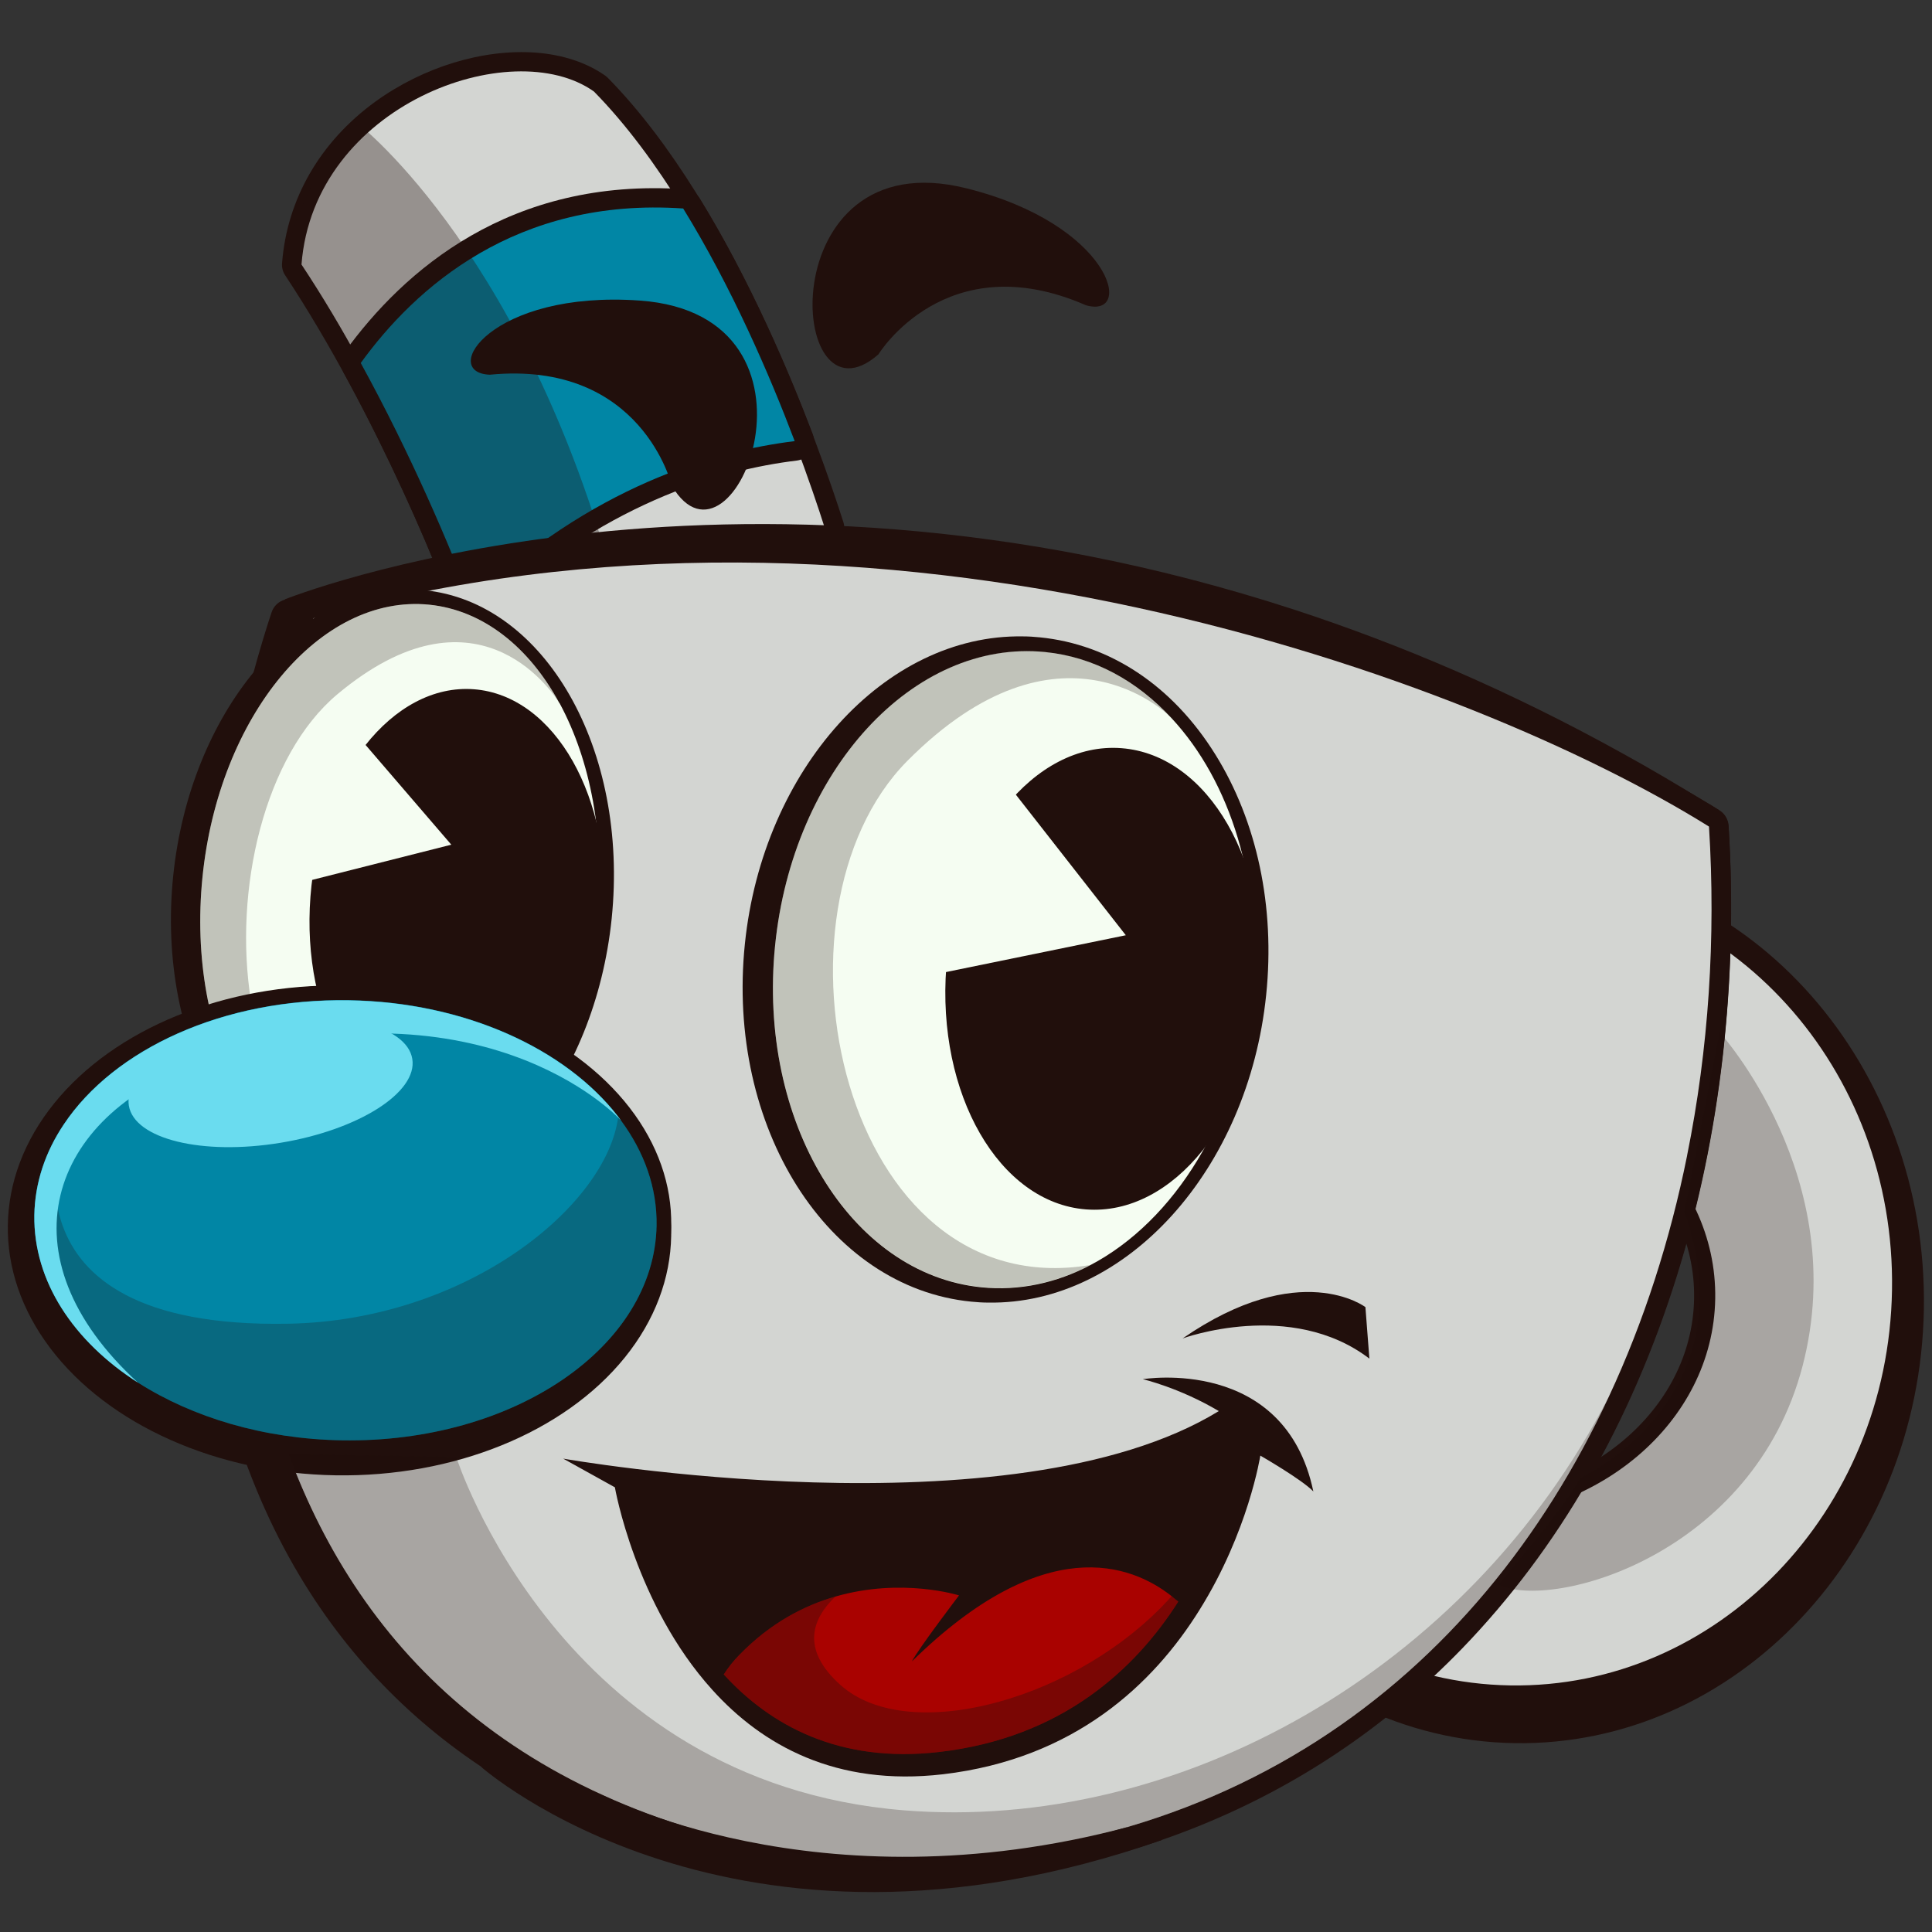 <?xml version="1.0" encoding="utf-8"?>
<!-- Generator: Adobe Illustrator 25.2.1, SVG Export Plug-In . SVG Version: 6.00 Build 0)  -->
<svg version="1.1" id="Слой_1" xmlns="http://www.w3.org/2000/svg" xmlns:xlink="http://www.w3.org/1999/xlink" x="0px" y="0px"
	 viewBox="0 0 1024 1024" style="enable-background:new 0 0 1024 1024;" xml:space="preserve">
<rect x="0" y="0" width="1024" height="1024" fill="#333333" stroke="none"/>
<style type="text/css">
	.st0{fill:#210F0C;}
	.st1{fill:#D3D5D2;}
	.st2{fill:#0186A5;}
	.st3{opacity:0.34;fill:#210F0C;}
	.st4{fill:#F5FDF2;}
	.st5{opacity:0.24;fill:#210F0C;}
	.st6{fill:#6ADCEF;}
	.st7{fill:#A90200;}
</style>
<g>
	<g>
		<path class="st0" d="M256,349.8c1.7,0.1,3.4-0.2,4.9-0.8c58.4-25.7,118.5-45.6,178.5-59.2c2.8-0.6,5.2-2.4,6.7-4.9
			s1.8-5.5,0.9-8.2c-12-37.6-56.3-165.8-124.8-235.4c-0.4-0.4-0.9-0.8-1.4-1.2c-9.8-6.9-22.4-11.1-36.7-12.2
			c-28-2.1-59.8,7.6-85.2,26c-29.3,21.3-46.8,51.7-49.4,85.6c-0.2,2.3,0.4,4.6,1.7,6.5c48.1,72.7,85.9,165.5,95.8,196.7
			c0.9,2.8,2.9,5.1,5.6,6.3C253.7,349.4,254.8,349.7,256,349.8z"/>
		<path class="st1" d="M159.8,140.2c11.2,16.9,21.7,34.6,31.3,52.3c26.8,48.8,47.3,97.2,58.3,126.4c3.4,8.8,5.8,15.9,7.3,20.6
			c62.6-27.5,123-46.8,180.4-59.8c-3.1-9.8-8.5-26-16-45.8c-13.3-35.1-33.3-81.4-59.1-123.3c-14.1-22.9-29.9-44.5-47.2-62.1
			C271.3,17.6,166.3,55.5,159.8,140.2z"/>
		<path class="st0" d="M248.7,329.1c2.9,0.2,5.8-0.8,7.9-2.8c61.7-58.8,124.2-77.2,165.8-82.2c3.1-0.4,5.9-2.2,7.6-4.9
			c1.6-2.7,1.9-6,0.8-9c-12.5-33-33.1-81.4-59.9-125c-1.7-2.8-4.7-4.6-8-4.9c0,0-0.1,0-0.1,0c-92.6-6.4-149,43.3-180,86.1
			c-2.3,3.2-2.6,7.5-0.7,11c30.3,55.3,50.5,105.9,57.7,125.1c1.2,3.2,4,5.6,7.4,6.4C247.7,329,248.2,329.1,248.7,329.1z"/>
		<path class="st2" d="M191.2,192.4c26.8,48.8,47.3,97.2,58.3,126.4c63.8-60.8,128.6-79.7,171.7-85c-13.3-35.1-33.3-81.4-59.1-123.3
			C273.5,104.4,219.9,152.7,191.2,192.4z"/>
		<path class="st3" d="M190.5,66.2c0,0,91,70.9,137.7,253.5c-51,16.6-75.6,29.2-75.6,29.2s-54.5-143.7-103-209.5
			C162.6,94.9,181.8,65.8,190.5,66.2z"/>
	</g>
	<path class="st0" d="M800.2,904.6c-115.9-1.9-208.5-103.9-206.5-227.4c2-123.5,98-222.4,213.8-220.5
		c115.9,1.9,208.5,103.9,206.5,227.4C1012,807.6,916.1,906.5,800.2,904.6z M774.4,578.3c-69.1-1.1-126,46.3-127,105.8
		c-1,59.5,54.4,108.8,123.5,109.9c69.1,1.1,126.1-46.3,127-105.8C898.9,628.7,843.5,579.4,774.4,578.3z"/>
	<path class="st0" d="M802.7,923.9C685.3,922,591.5,815.6,593.6,686.8c2.1-128.8,99.4-232,216.9-230.1
		c117.5,1.9,211.3,108.3,209.2,237.1C1017.5,822.6,920.2,925.8,802.7,923.9z M776.8,583.6C706.8,582.4,649,631.9,648,694
		c-1,62,55.1,113.4,125.1,114.6c70,1.2,127.8-48.4,128.8-110.4C902.9,636.1,846.8,584.7,776.8,583.6z"/>
	<path class="st1" d="M807.4,467.8c-109.9-1.8-200.5,92-202.4,209.5s85.6,214.2,195.4,216s200.5-92,202.4-209.5
		C1004.8,566.4,917.3,469.6,807.4,467.8z M770.7,805.2c-75.4-1.2-135.6-55.5-134.5-121.3c1.1-65.8,63.1-118.1,138.4-116.8
		c75.4,1.2,135.6,55.5,134.5,121.3C908,754.1,846.1,806.4,770.7,805.2z"/>
	<path class="st0" d="M911.2,429.5c-0.3,0-0.7,0.1-1,0.1c-5.2,0.7-10.3,1.3-15.5,1.9c-23.1,2.6-46.5,4.3-69.9,5.3
		c-24,1-48,1.2-72,0.8c-31.1-0.6-62.1-2.3-92.7-4.9c-2.7-0.2-5.4-0.4-8.1-0.7c-1.5-0.1-3-0.3-4.5-0.4c-36.2-3.4-71.8-7.9-106.2-13.3
		c-21.8-3.4-43.1-7.1-63.9-11.1c-10.1-1.9-20.2-3.9-30-6c-4.9-1-9.8-2-14.6-3c-121.5-26-217.9-57.7-259.5-72.4
		c-6-2.1-10.9-3.9-14.6-5.2c-4.2-1.5-6.7-2.5-7.5-2.8c-0.2-0.1-0.3-0.1-0.3-0.1s232.4-93.5,535.6,5.6c55.9,18.3,114.3,43.1,174,76.3
		c14.2,7.8,28.4,16.2,42.7,25c0.2,0.1,0.4,0.3,0.6,0.4C906.4,426.4,908.8,427.9,911.2,429.5z"/>
	<path class="st0" d="M459.6,996.4c-6.4-0.1-13-0.3-19.5-0.7c-0.3,0-0.6,0-0.9-0.1C316.9,978.2,227.6,925,173.8,837.4
		c-63.9-104-65.2-238.1-55-332.3c11-101.5,36.5-177.4,37.6-180.6c1.1-3.2,3.7-5.7,7-6.6c74.7-21.2,155.1-31.2,239.1-29.8
		c229,3.8,427.7,90.7,508.9,141.4c2.8,1.8,4.6,4.8,4.8,8.1c5,81.6-4.3,163.4-27,236.6c-24.1,77.9-61.8,144-112,196.5
		C696.5,955,586.7,998.5,459.6,996.4C459.6,996.4,459.6,996.4,459.6,996.4z"/>
	<path class="st0" d="M452.2,1000.1c-6.6-0.1-13.2-0.3-19.8-0.7c-0.3,0-0.6,0-0.9-0.1c-124.2-17.5-214.9-71.1-269.7-159.2
		c-65-104.5-66.3-239.4-55.9-334.1c11.1-102,37-178.4,38.1-181.6c1.1-3.2,3.7-5.7,7.1-6.6c75.9-21.3,157.6-31.3,243-29.9
		c232.8,3.8,434.6,91.2,517.2,142.3c2.9,1.8,4.7,4.8,4.9,8.2c5.1,82-4.4,164.2-27.4,237.8C864.3,754.5,826,820.9,775,873.7
		C693,958.5,581.4,1002.2,452.2,1000.1C452.2,1000.1,452.2,1000.1,452.2,1000.1z"/>
	<path class="st1" d="M894.2,612.4c0,0,0,0.1,0,0.1c-9,44.7-22.8,87.7-41.4,127.6C783.3,889.8,646.5,996,440.6,985.4
		c-165.7-23.6-249.2-111-287.6-214.7c-71.6-193.2,13.1-443,13.1-443c300.3-85.1,615.6,32.9,739.7,110.4
		C909.5,497.1,905.6,556.1,894.2,612.4z"/>
	<g>
		<g>
			<path class="st0" d="M523.8,690.4c-3,0-6-0.2-9-0.5c-76.2-7.5-130-92.5-120-189.6c9.5-92.6,74.2-164.2,147.3-163c3,0,6,0.2,9,0.5
				c37.3,3.7,70.4,25.7,93,62c22.2,35.6,31.8,80.9,27,127.5C661.6,620,596.9,691.6,523.8,690.4z"/>
			<path class="st4" d="M663.4,526.6c-6.7,66.3-41.1,120.7-85.6,144c-17.9,9.4-37.5,13.7-57.6,11.7c-69.7-7-118.7-88.1-109.4-181
				c9.3-93,73.4-162.7,143.2-155.7c25.8,2.6,48.7,15.3,66.9,35c0,0,0.1,0.1,0.1,0.1C652.1,414.2,669.3,468,663.4,526.6z"/>
			<path class="st0" d="M198.1,638.7c-2.3,0-4.6-0.2-6.9-0.4c-64.1-6.3-108.6-84.4-99.4-174.1c8.9-86.2,64.3-152.8,126.1-151.8
				c2.3,0,4.6,0.2,6.9,0.4c64.1,6.3,108.6,84.4,99.4,174.1C315.3,573.1,259.9,639.8,198.1,638.7z"/>
			<path class="st4" d="M316.5,486.1c-6.1,61.1-35.3,111.6-72.5,133.4c-14.9,8.8-31.2,12.9-47.7,11.2c-57.8-5.8-97.6-79.9-89-165.6
				c8.6-85.7,62.4-150.4,120.2-144.6c28.6,2.9,52.9,22.5,68.9,52c0.1,0.2,0.2,0.3,0.3,0.4C312.9,403,320.8,443.1,316.5,486.1z"/>
			
				<ellipse transform="matrix(7.649254e-02 -0.997 0.997 7.649254e-02 23.127 1062.348)" class="st0" cx="585" cy="518.7" rx="122.6" ry="83.7"/>
			
				<ellipse transform="matrix(7.649254e-02 -0.997 0.997 7.649254e-02 -255.979 685.939)" class="st0" cx="242.3" cy="481.2" rx="116.2" ry="78"/>
			<polygon class="st4" points="184.1,383.6 239.2,447.7 156.6,468.6 			"/>
			<polygon class="st4" points="527.8,407.6 596.7,495.7 486.3,518.3 			"/>
			<path class="st5" d="M244,619.5c-14.9,8.8-31.2,12.9-47.7,11.2c-57.8-5.8-97.6-79.9-89-165.6c8.6-85.7,62.4-150.4,120.2-144.6
				c28.6,2.9,52.9,22.5,68.9,52c-4.8-7.6-44.7-65.4-117.5-4.6C101.3,432.8,112.6,653.7,244,619.5z"/>
			<path class="st5" d="M577.8,670.5c-17.9,9.4-37.5,13.7-57.6,11.7c-69.7-7-118.7-88.1-109.4-181c9.3-93,73.4-162.7,143.2-155.7
				c25.8,2.6,48.7,15.3,66.9,35c-2.1-2.1-59.1-58.6-140,22.8C401.5,483.5,446.2,692.4,577.8,670.5z"/>
			
				<ellipse transform="matrix(1.642824e-02 -1 1 1.642824e-02 -466.648 819.275)" class="st0" cx="183.1" cy="646.8" rx="124.4" ry="172.6"/>
			
				<ellipse transform="matrix(1.642824e-02 -1 1 1.642824e-02 -475.212 821.33)" class="st0" cx="179.9" cy="652.2" rx="129.8" ry="175.8"/>
			<path class="st2" d="M348,649.5c-1.1,64.4-75.7,115.4-166.8,113.9c-41.5-0.7-79.2-12.2-107.9-30.5c0,0,0,0-0.1-0.1
				c-34.2-21.9-55.5-53.7-55-88.8c0.3-17.2,5.8-33.5,15.6-48.1c26.6-39.9,84.5-66.9,151.2-65.8c61.5,1,114.8,25.8,142.5,61.5
				c0.5,0.7,1.1,1.4,1.5,2.1c0.1,0.1,0.1,0.1,0.1,0.1C341.5,610.6,348.3,629.5,348,649.5z"/>
			<path class="st5" d="M348,649.5c-1.1,64.4-75.7,115.4-166.8,113.9c-91-1.5-164-54.9-162.9-119.4c0.3-17.2,5.8-33.5,15.6-48.1
				c0,0-41.3,108.7,119,105.7c94.8-1.8,169-62.7,174.8-110C340.9,608.9,348.3,628.6,348,649.5z"/>
			<path class="st6" d="M329.1,593.8c-3.3-3.5-75-78.1-224.2-30C26.1,591.5-0.1,665.9,73.2,732.9c-34.2-21.9-55.5-53.7-55-88.8
				c0.3-17.2,5.8-33.5,15.6-48.1c26.6-39.9,84.5-66.9,151.2-65.8c61.5,1,114.8,25.8,142.5,61.5C328.1,592.4,328.6,593.1,329.1,593.8
				z"/>
			
				<ellipse transform="matrix(0.987 -0.163 0.163 0.987 -91.772 31.179)" class="st6" cx="143.6" cy="573.3" rx="76.1" ry="32.5"/>
		</g>
		<path class="st0" d="M696.1,790.5c-6-6.3-28.1-19-28.1-19s-6.3,40.4-32.3,81.9c-24.3,39-66,78.8-135.9,87
			c-56.8,6.6-95.9-15.5-122.3-44.8c-40.8-45.1-51.6-107.3-51.6-107.3l-27.4-15.2c0,0,237.8,42,347.5-25.2
			c-21.1-12.5-40.3-16.9-40.3-16.9S681,718.4,696.1,790.5z"/>
		<path class="st7" d="M624.5,848.9c-22.7,35.7-61.6,72.2-126.8,79.7c-53,6.1-89.5-14.2-114.1-41.1c2.3-3.6,5-7.1,8.5-10.6
			c16.3-16.7,34-25.9,50.7-30.7c35.3-10.2,65.5-0.6,65.5-0.6s-21.4,28.1-25,35C553.5,811.7,599.5,829,621,846
			C622.2,847,623.4,848,624.5,848.9z"/>
		<path class="st3" d="M624.5,848.9c-22.7,35.7-61.6,72.2-126.8,79.7c-53,6.1-89.5-14.2-114.1-41.1c2.3-3.6,5-7.1,8.5-10.6
			c16.3-16.7,34-25.9,50.7-30.7c-12,11.4-18.9,27.7,2.8,47c36.7,32.6,127.3,6.9,175.5-47.3C622.2,847,623.4,848,624.5,848.9z"/>
		<path class="st0" d="M626.8,709.4c0,0,57.4-21.1,99,10.7c-2.1-27.3-2.1-27.3-2.1-27.3S689.1,666.4,626.8,709.4z"/>
	</g>
	<path class="st0" d="M317.4,950.5c0,0,115.2,61.9,280.6,17.8C553.9,986.1,428.8,1019.7,317.4,950.5z"/>
	<path class="st0" d="M254.8,936.3c0,0,133.5,118.9,361.4,38.8c-114.3,11.7-117,10.2-122.3,11.6s-74.1-1.2-74.1-1.2l-82.5-21.1
		L254.8,936.3z"/>
	<path class="st5" d="M852.8,740.1C783.3,889.8,646.5,996,440.6,985.4c-165.7-23.6-249.2-111-287.6-214.7l88.8,1.5
		c0,0,54.8,172.5,237.2,187.3C623.4,971.2,777.6,886.4,852.8,740.1z"/>
	<path class="st0" d="M465.6,187.8c0,0,35.7-58.5,110-26c26,7.4,13.4-42.9-63.4-62C407.7,73.7,417.1,230.5,465.6,187.8z"/>
	<path class="st0" d="M356.1,257.5c0,0-15.8-66.7-96.5-58.9c-27-1,0.6-44.9,79.5-39.3C446.5,167,388.9,313.1,356.1,257.5z"/>
	<path class="st5" d="M911.4,547.1c0,0,70.1,76.9,44,176.9S823.1,853.8,794,839.9c39.1-45.5,43.4-56.5,43.4-56.5s90.5-41,55.3-141.2
		C901.1,599.1,911.4,547.1,911.4,547.1z"/>
</g>
</svg>
